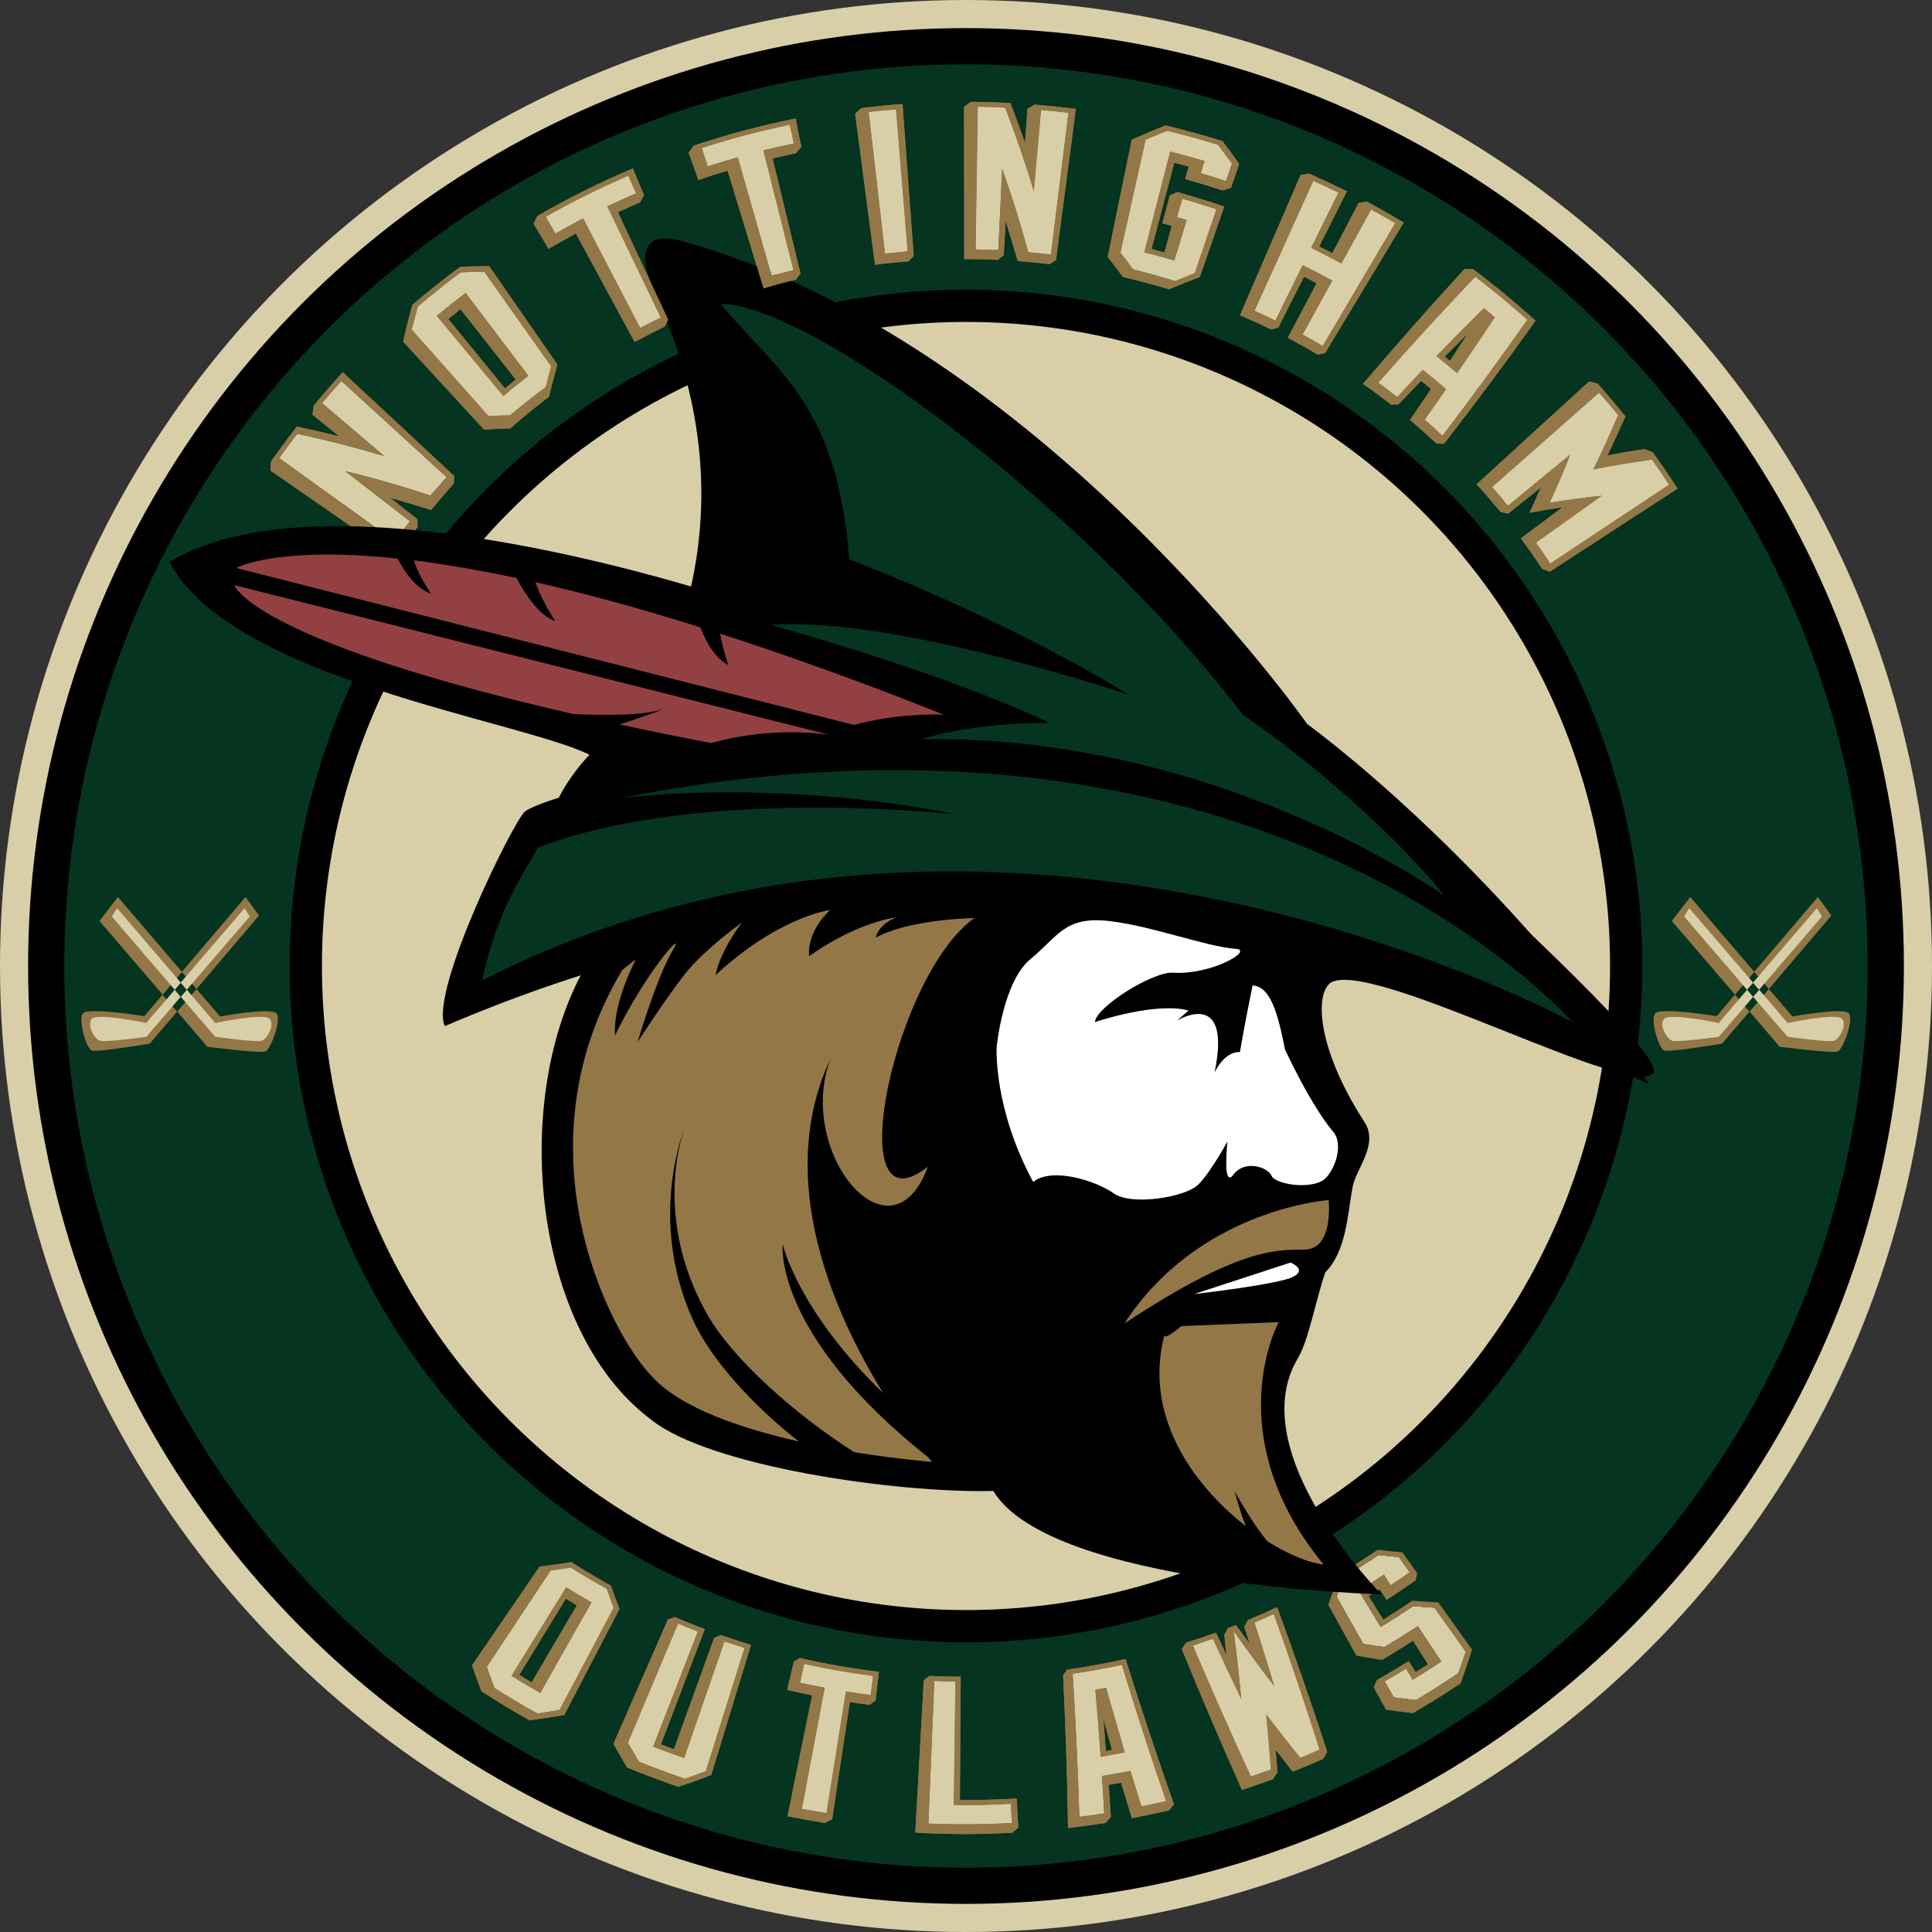 <svg version="1.2" xmlns="http://www.w3.org/2000/svg" viewBox="0 0 983 983" width="983" height="983">
	<rect x="0" y="0" width="983" height="983" fill="#333333" stroke="none"/>
	<title>nottingham outlaws logo-svg</title>
	<style>
		.s0 { fill: #d8cfa8 } 
		.s1 { fill: #000000 } 
		.s2 { fill: #053420 } 
		.s3 { fill: #937747 } 
		.s4 { fill: #924042 } 
		.s5 { fill: #ffffff } 
	</style>
	<circle id="Layer" class="s0" cx="491.5" cy="491.5" r="491.5"/>
	<circle id="Layer" class="s1" cx="491.5" cy="491.5" r="477.2"/>
	<circle id="Layer" class="s2" cx="491.5" cy="491.5" r="458.8"/>
	<circle id="Layer" class="s1" cx="491.5" cy="491.5" r="344.1"/>
	<circle id="Layer" class="s0" cx="491.5" cy="491.5" r="327.7"/>
	<path id="Layer" fill-rule="evenodd" class="s3" d="m73.4 517l9.3-10.9l7.4 8.6l-13.9 16.3c0 0-26.7 4.5-29.5 3.5c-2.8-1-7.1-15.7-4.5-18.9c2.7-3.2 31.2 1.4 31.2 1.4zm51.5-60.6l6.9 9.4l-31.8 37.4l-7.5-8.7zm-12.9 60.8l-12-14l-9.8 11.5l15.3 17.9c0 0 26.7 3.4 29.5 2.4c2.7-1 8.4-16.2 5.7-19.4c-2.7-3.2-28.7 1.6-28.7 1.6zm-52-60.8l-9.4 12.2l32.2 37.5l9.8-11.6z"/>
	<path id="Layer" fill-rule="evenodd" class="s0" d="m74.4 520.5l14.5-16.9l3 3.6l-17.4 20.3c0 0-21 3-23.8 2c-2.8-1-6.6-8-4-11.1c2.7-3.2 27.7 2.1 27.7 2.1zm50-58.4l2.7 4.2l-32.1 37.3l-3.1-3.6zm-14.9 58.4l-14.4-16.9l-3.1 3.6l17.5 20.3c0 0 21 3 23.7 2c2.8-1 6.7-8 4-11.1c-2.7-3.2-27.7 2.1-27.7 2.1zm-49.9-58.4l-2.7 4.2l32 37.3l3.1-3.6z"/>
	<path id="Layer" fill-rule="evenodd" class="s3" d="m873.5 517l9.2-10.9l7.4 8.6l-13.9 16.3c0 0-26.7 4.5-29.5 3.5c-2.7-1-7.2-15.7-4.5-18.9c2.7-3.2 31.3 1.4 31.3 1.4zm51.4-60.6l6.9 9.4l-31.8 37.4l-7.5-8.7zm-12.9 60.8l-12-14l-9.8 11.5l15.3 17.9c0 0 26.7 3.4 29.5 2.4c2.7-1 8.4-16.2 5.7-19.4c-2.7-3.2-28.7 1.6-28.7 1.6zm-52-60.8l-9.4 12.2l32.2 37.5l9.8-11.6z"/>
	<path id="Layer" fill-rule="evenodd" class="s0" d="m874.5 520.5l14.4-16.9l3.1 3.6l-17.5 20.3c0 0-21 3-23.8 2c-2.7-1-6.7-8-4-11.1c2.7-3.2 27.8 2.1 27.8 2.1zm49.9-58.4l2.6 4.2l-32 37.3l-3.1-3.6zm-14.9 58.4l-14.4-16.9l-3.1 3.6l17.5 20.3c0 0 21 3 23.7 2c2.8-1 6.7-8 4-11.1c-2.7-3.2-27.7 2.1-27.7 2.1zm-50-58.4l-2.6 4.2l32 37.3l3.1-3.6z"/>
	<path id="Layer" fill-rule="evenodd" class="s0" d="m308.7 808.4q1.7 4.8 3.5 9.7q-13.8 26-27.5 51.9q-5.6 1-11.2 1.8q-11.1-6.1-21.9-13q-2-5.3-3.9-10.7q16.3-24.5 32.5-49q5.1-0.7 10.2-1.5q9 5.7 18.3 10.8zm-48.5 44.3q7.2 4.5 14.7 8.7q13-23.1 26.1-46.1q-6.5-3.7-12.9-7.7q-14 22.5-27.9 45.1zm94.8-22.5q-11.3 29.3-22.7 58.5q7.9 3.1 15.8 5.8q10.3-29.7 20.5-59.3q5.1 1.7 10.2 3.3q-9.8 31.3-19.7 62.7q-5.2 1.9-10.6 3.8q-11.7-4-23.3-8.6q-2.9-4.8-5.7-9.7q12.8-30.3 25.5-60.6q5 2.1 10 4.1zm89.2 22.5q-0.6 4.9-1.2 9.7q-6.3-0.8-12.6-1.8q-5 31-9.9 61.9q-6.3-1-12.5-2.1q5.8-30.8 11.6-61.7q-6.3-1.2-12.5-2.5q1-4.8 2.1-9.6q17.4 3.9 35 6.1zm41.9 2.9q-0.4 31.4-0.8 62.8q14.5 0.2 29-0.6q0.2 4.9 0.5 9.7c-14.1 0.8-28.3 0.9-42.4 0.3q1.5-36.3 3-72.5q5.4 0.2 10.7 0.3zm84.7-8.5q10.6 34.8 22.5 69.3q-6.3 1.4-12.5 2.7q-2.9-9-5.6-18.1q-7.3 1.4-14.6 2.6q0.7 9.5 1.2 19q-6.3 1-12.6 1.8q-1.1-36.4-3.4-72.8q12.5-1.8 25-4.5zm-10.8 46.8q6.2-1.1 12.3-2.3q-4.8-16.4-9.5-32.9q-2.7 0.6-5.5 1q1.5 17.1 2.7 34.2zm57.1-60.1q7.1 15.5 14.5 30.8q-1.6-17.4-3.9-34.7q10 14.3 20.7 28.1q-4.9-16.2-10.1-32.4q4.9-2.1 9.8-4.4q12.3 34.3 23.3 69q-4.9 2.2-9.8 4.2q-8.9-11-17.4-22.2q1.4 13.9 2.4 28.1q-5 1.8-10.1 3.6q-15.3-33.1-29.5-66.6q5.1-1.7 10.1-3.5zm84.3-42.6q5.2 0.6 10.4 1.1q2.7 3.9 5.5 7.7q-4.8 3.4-9.7 6.6q-1.7-2.7-3.5-5.4q-6.3 4.2-12.8 8.1q5.6 9.3 11.2 18.5q8.4-5.1 16.5-10.6q5.4 0.5 10.9 0.8q7.9 11.1 15.9 22.4q-1.8 5.4-3.8 10.9q-10.6 7.2-21.5 13.7q-5.7-0.6-11.4-1.4q-2.3-4.1-4.6-8.2q5.5-3.1 10.9-6.4q1.7 2.8 3.4 5.6q7.4-4.5 14.5-9.2q-5.9-9-11.9-18q-8.4 5.5-16.9 10.6q-5.5-0.7-10.9-1.6q-6.7-12-13.5-23.9q1.7-4.9 3.3-9.8q9.1-5.5 18-11.5zm-550.2-570.5c15 3.2 29.8 7 44.2 11.3q-15.8-13.4-31.6-26.9q4.9-5.8 9.9-11.3q26.8 24.5 53.6 49q-4.2 4.6-8.3 9.4c-14.1-4.7-28.5-8.9-43.2-12.4q16.4 12.7 32.8 25.4q-3.9 5-7.6 10.3q-29.5-21.2-59-42.4q4.5-6.3 9.2-12.4zm83.2-82.1q6-0.3 12-0.3q17 24 34 48.1q-1.4 5.2-2.7 10.5q-9.3 6.9-18.2 14.4q-5.4 0.1-10.9 0.4q-19.5-22-39.1-44q1.5-5.8 3.1-11.7q10.7-9.1 21.8-17.4zm21.7 62.9q6.3-5.3 12.8-10.3q-16-21.1-32-42.2q-7.5 5.7-14.7 11.7q16.9 20.4 33.9 40.8zm63.6-112.1q1.9 4.5 3.9 9q-7.4 3.1-14.6 6.6q13.6 28.3 27.2 56.6q-5.3 2.5-10.5 5.2q-14.5-27.9-29-55.7q-7.1 3.7-14.1 7.7q-2.5-4.3-4.9-8.5c13.7-7.8 27.7-14.7 42-20.9zm82.1-25.9q1.1 4.7 2.1 9.5q-7.8 1.6-15.5 3.5q7.7 30.5 15.3 60.9q-5.5 1.4-11.1 2.9q-8.6-30.1-17.2-60.3q-7.7 2.2-15.3 4.6q-1.5-4.6-3-9.3q22.1-7.1 44.7-11.8zm54.1-7.8q2.9 36.1 5.9 72.2q-5.8 0.5-11.5 1.1q-4.1-36-8.3-72q6.9-0.8 13.9-1.3zm55.5-0.9q8.2 21.1 14.6 42.5q1.9-20.6 3.7-41.3q7 0.6 13.9 1.4q-4.5 36.1-8.9 72.1q-5.7-0.7-11.5-1.2q-5.8-21.4-13.3-42.5q-1 20.7-2 41.4q-5.7-0.2-11.5-0.3q0.5-36.3 1.1-72.6q6.9 0.1 13.9 0.5zm108.3 18.9q3.6 4.7 7.1 9.5q-1.5 4.5-3.1 8.9q-6.3-2.1-12.7-4q1-3.1 1.9-6.2q-8.7-2.6-17.5-4.8q-6.6 25.6-13.2 51.3q7.7 1.9 15.3 4.2q3.2-10.3 6.3-20.7q-2.4-0.7-4.9-1.4q1.3-4.7 2.7-9.4q8.7 2.5 17.3 5.4q-5.5 16.2-11 32.4q-5 2-9.9 4.1q-10.7-3.3-21.5-6q-3.1-4.3-6.4-8.5q6.4-28.7 12.8-57.4q5.4-2.4 11-4.5q13 3.1 25.8 7.1zm61.3 24.3q-7 14.1-13.9 28.1q7.8 3.9 15.4 8q7.6-13.7 15.1-27.5q6.2 3.4 12.3 6.9q-18.5 31.3-36.9 62.5q-5.1-3-10.2-5.8q7.5-13.7 15.1-27.5q-7.5-4.1-15.1-7.8q-6.9 14.1-13.9 28.2q-5.2-2.6-10.6-5q15-33 29.9-66.1q6.4 2.9 12.8 6zm96.1 64.7q-21 29.9-43.2 59q-4.4-4.2-9-8.2q5.5-7.7 10.9-15.5q-5.8-5.1-11.9-9.8q-6.5 6.8-13 13.7q-4.8-3.7-9.6-7.2q24.1-27.4 49.3-53.9q13.6 10.4 26.5 21.9zm-46.3 18.5q5.4 4.2 10.6 8.7q9.7-14.2 19.2-28.5q-2.8-2.3-5.6-4.6q-12.2 12.1-24.2 24.4zm92.5 30q-6 14.1-12.7 27.7q14.8-3 29.9-5q4.5 6.2 8.7 12.7q-30.2 20-60.4 40.1q-3.6-5.4-7.3-10.6q16.8-11.9 33.5-23.9q-13.4 1.4-26.5 3.6q5.6-12.1 10.5-24.6q-15.9 13-31.8 26.1q-3.9-4.9-8-9.5q27.2-24 54.4-48q5 5.6 9.7 11.4z"/>
	<path id="Layer" fill-rule="evenodd" class="s3" d="m290.7 794.8q9.9 6.3 20.1 12q2.1 5.9 4.4 11.8q-14 27-28.1 54q-8.7 1.5-17.7 2.7q-12.4-7-24.5-14.8q-2.5-6.6-4.7-13.2q17.1-25.1 34.3-50.2q8.2-1 16.2-2.3zm-0.3 2.8q-5.1 0.8-10.2 1.5q-16.2 24.5-32.5 49q1.9 5.4 3.9 10.7q10.8 6.9 21.9 13q5.6-0.8 11.2-1.8q13.7-25.9 27.5-51.9q-1.8-4.9-3.5-9.7q-9.3-5.1-18.3-10.8zm-2.3 10q6.4 4 12.9 7.7q-13.1 23-26.1 46.1q-7.5-4.2-14.7-8.7q13.9-22.6 27.9-45.1zm-0.2 5.8q-11.9 19.4-23.7 38.8q3.1 1.9 6.3 3.8q11.5-19.6 23-39.2q-2.8-1.7-5.6-3.4zm55.5 9.4q7.5 3.2 15.2 6.1q-11.2 29.3-22.3 58.6q3.3 1.3 6.6 2.5q10.2-28.4 20.5-56.7q1.7-0.7 3.4-1.4q7.6 2.7 15.3 5q-10.1 33.1-20.2 66.2q-8.2 3.2-16.8 6q-13.1-4.5-26-9.8q-3.6-6-7-12q13.9-31.7 27.8-63.4q1.8-0.5 3.5-1.1zm1.6 3.3q-12.7 30.3-25.5 60.6q2.8 4.9 5.7 9.7q11.6 4.6 23.3 8.6q5.4-1.9 10.6-3.8q9.9-31.4 19.7-62.7q-5.1-1.6-10.2-3.3q-10.2 29.6-20.5 59.3q-7.9-2.7-15.8-5.8q11.4-29.2 22.7-58.5q-5-2-10-4.1zm62.1 17.5c13.3 3.1 26.7 5.4 40.1 7q-0.9 7.3-1.7 14.6q-1.6 1.1-3.1 2.2q-5-0.6-10-1.4q-4.5 29.8-9 59.6q-1.8 1-3.7 1.9q-9.5-1.5-19-3.4q6.2-30.8 12.5-61.5q-6.4-1.3-12.7-2.8q1.7-7.2 3.4-14.4q1.6-0.9 3.2-1.8zm2.1 3q-1.1 4.8-2.1 9.6q6.2 1.3 12.5 2.5q-5.8 30.9-11.6 61.7q6.2 1.1 12.5 2.1q4.9-30.9 9.9-61.9q6.3 1 12.6 1.8q0.6-4.8 1.2-9.7q-17.6-2.2-35-6.1zm63.6 6.1q8 0.4 16 0.4q-0.2 31.4-0.4 62.8q14.4 0 28.9-0.8q0.4 7.4 0.8 14.8q-1.5 1.3-3.1 2.6c-16.4 0.9-32.9 0.9-49.3-0.1q2.2-38.7 4.3-77.4q1.4-1.1 2.8-2.3zm2.6 2.6q-1.5 36.3-3 72.5c14.1 0.6 28.3 0.5 42.4-0.2q-0.3-4.9-0.5-9.8q-14.5 0.8-29 0.6q0.4-31.4 0.8-62.8q-5.3-0.1-10.7-0.3zm67.6-5.8q14.9-2.1 29.7-5.4q11.6 37.1 24.6 73.9q-1.2 1.5-2.4 3.1q-9.5 2.2-19 4q-2.8-9-5.5-18.1q-3.1 0.5-6.3 1.1q0.6 8.2 1.1 16.4q-1.3 1.5-2.6 3q-9.6 1.5-19.2 2.6q-0.6-38.9-2.5-77.8q1.1-1.4 2.1-2.8zm2.8 2.1q2.3 36.4 3.4 72.8q6.3-0.8 12.6-1.8q-0.5-9.5-1.2-19q7.3-1.2 14.6-2.6q2.7 9.1 5.6 18.1q6.2-1.3 12.5-2.7q-11.9-34.5-22.5-69.3q-12.5 2.7-25 4.5zm11.5 8.1q2.8-0.4 5.5-1q4.7 16.5 9.5 32.9q-6.1 1.2-12.3 2.3q-1.2-17.1-2.7-34.2zm4.1 14.9q0.7 8.1 1.3 16.3q1.6-0.3 3.1-0.6q-2.2-7.8-4.4-15.7zm42-38.8q7.7-2.4 15.3-5.1q2.7 5.7 5.3 11.5q-0.5-5.3-1.1-10.5q1-1.6 1.9-3.3q2-0.8 4-1.6q3.5 4.8 7 9.5q-1.4-4.3-2.7-8.6q0.9-1.7 1.8-3.4q7.5-3.1 14.9-6.6q13.4 36.5 25.5 73.6q-1.1 1.9-2.2 3.7q-7.7 3.4-15.4 6.4q-4.4-5.6-8.7-11.2q0.3 2.6 0.5 5.6q0.2 2.9 0.5 5.9q-1.2 1.8-2.4 3.6q-7.8 2.8-15.7 5.4q-15.9-35.6-30.6-71.6q1.1-1.6 2.1-3.3zm3.6 1.5q14.2 33.5 29.5 66.6q5.1-1.8 10.1-3.6q-1-14.2-2.4-28.1q8.5 11.2 17.4 22.2q4.9-2 9.8-4.2q-11-34.7-23.3-69q-4.9 2.3-9.8 4.4q5.2 16.2 10.1 32.4q-10.7-13.8-20.7-28.1q2.3 17.3 3.9 34.7q-7.4-15.3-14.5-30.8q-5 1.8-10.1 3.5zm74.1-36.2q10.1-6 19.9-12.6q6.2 0.8 12.5 1.3q3.8 5.3 7.6 10.6q-0.5 1.9-0.9 3.8q-7.3 5.1-14.7 9.9q-1.8-2.8-3.6-5.5q-2.7 1.7-5.5 3.5q3.7 5.9 7.4 11.9q7.5-4.6 14.8-9.6q6.6 0.6 13.2 0.9q8.6 12 17.2 24q-2.7 8.6-5.8 17.2q-11.9 8-24.3 15.2q-6.9-0.8-13.7-1.8q-3.2-5.7-6.3-11.4q0.8-1.8 1.6-3.7q8.2-4.7 16.3-9.7q1.7 2.8 3.5 5.6q3.1-1.9 6.2-3.9q-3.8-5.9-7.6-11.9q-7.8 5-15.7 9.7q-6.7-1-13.1-2.2q-7.1-12.9-14.3-25.9q2.9-7.7 5.3-15.4zm2.3 1.6q-1.6 4.9-3.3 9.8q6.8 11.9 13.6 23.9q5.3 0.9 10.8 1.6q8.5-5.1 16.9-10.6q6 9 11.9 18q-7.1 4.7-14.5 9.2q-1.7-2.8-3.4-5.6q-5.4 3.3-10.9 6.4q2.3 4.1 4.7 8.2q5.6 0.8 11.3 1.4q10.9-6.5 21.5-13.7q2-5.5 3.8-10.9q-8-11.3-15.9-22.4q-5.5-0.3-10.9-0.8q-8.1 5.5-16.5 10.6q-5.6-9.2-11.2-18.5q6.5-3.9 12.8-8.1q1.8 2.7 3.5 5.4q4.9-3.2 9.7-6.5q-2.8-3.9-5.5-7.8q-5.2-0.5-10.4-1.1q-8.9 6-18 11.5zm-545.6-567.9q6.4-9.1 13.2-17.8q10.7 2.2 21.3 4.9q-6.7-5.5-13.4-10.9q0.3-2.3 0.6-4.6q7.3-8.8 14.9-17.1q28.4 26.4 56.8 52.9q-0.1 2-0.3 3.9q-5.9 6.6-11.6 13.5q-10.1-3.3-20.4-6.1q6.8 5.4 13.6 10.7q-0.1 2 0 4q-5.8 7.5-11.2 15.4q-31.9-22.1-63.7-44.1q0-2.4 0.2-4.7zm4.2-1.7q29.5 21.2 59 42.4q3.7-5.3 7.6-10.3q-16.4-12.7-32.8-25.4c14.7 3.5 29.2 7.7 43.2 12.4q4.1-4.8 8.3-9.4q-26.8-24.5-53.6-49q-5 5.5-9.9 11.3q15.8 13.5 31.6 26.9c-14.4-4.3-29.2-8.1-44.2-11.3q-4.7 6.1-9.2 12.4zm67.8-78q11.9-10.2 24.3-19.3q7.4-0.4 14.8-0.4q17.3 25 34.7 50.1q-2.3 8.2-4.3 16.4q-10.1 7.6-19.7 16.1q-6.6 0.1-13.3 0.6q-20.6-22.4-41.2-44.8q2.1-9.3 4.7-18.7zm2.8 0.9q-1.6 5.9-3.1 11.7q19.6 22 39.1 44q5.5-0.3 10.9-0.4q8.9-7.5 18.2-14.4q1.3-5.3 2.7-10.5q-17-24.1-34-48.1q-6 0-12 0.3q-11.1 8.3-21.8 17.4zm9.6 4.7q7.2-6 14.7-11.7q16 21.1 32 42.2q-6.5 5-12.8 10.3q-17-20.4-33.9-40.8zm5.9 1.6q14.4 17.6 28.8 35.3q2.8-2.3 5.5-4.5q-14-17.9-28.1-35.8q-3.1 2.5-6.2 5zm45.3-52.4c15.7-9.1 32-17.2 48.6-24.2q2.8 6.8 5.7 13.6q-1.1 1.8-2.1 3.7q-5.7 2.4-11.2 5q12.8 27.3 25.6 54.6q-0.8 1.8-1.7 3.5q-7.8 3.8-15.4 7.9q-15-27.6-29.9-55.2q-7 3.8-13.9 7.8q-3.8-6.3-7.6-12.7q0.9-2 1.9-4zm4.3 0.4q2.4 4.2 4.9 8.5q7-4 14.1-7.7q14.5 27.8 29 55.7q5.2-2.7 10.5-5.2q-13.6-28.3-27.2-56.6q7.2-3.5 14.6-6.6q-2-4.5-3.9-9c-14.3 6.2-28.3 13.1-42 20.9zm75.3-36.2c17-5.7 34.3-10.3 51.8-13.8q1.5 7.2 2.9 14.5q-1.4 1.5-2.8 3.2q-5.9 1.2-11.8 2.6q7.1 29.3 14.2 58.6q-1.2 1.5-2.3 3.1q-8.3 2-16.5 4.5q-9.2-30-18.3-60q-7.5 2.2-14.9 4.8q-2.5-7-4.9-14q1.3-1.8 2.6-3.5zm4.1 1.2q1.5 4.7 3.1 9.3q7.5-2.4 15.2-4.6q8.6 30.2 17.2 60.3q5.6-1.5 11.1-2.9q-7.6-30.4-15.3-60.9q7.7-1.9 15.5-3.5q-1-4.8-2.1-9.5q-22.6 4.7-44.7 11.8zm81.2-20.3q10.4-1.3 20.9-2.1q2.8 38.7 5.7 77.4q-1.4 1.3-2.7 2.7q-8.5 0.6-17 1.7q-5.1-38.4-10.1-76.8q1.5-1.5 3.2-2.9zm3.7 2q4.2 36 8.3 72q5.7-0.6 11.5-1.1q-3-36.1-5.9-72.2q-7 0.5-13.9 1.3zm52-5.2q10.1 0.1 20.1 0.6q3.9 10.1 7.4 20.3q0.6-8.7 1.3-17.3q1.8-1.1 3.7-2.2q10.4 0.9 20.9 2.2q-5.1 38.4-10.1 76.9q-1.6 1-3.2 2.1q-8.2-1-16.3-1.6q-2.9-10.1-6.1-20.2q-0.5 8.6-1 17.3q-1.5 1.1-3 2.3q-8.6-0.4-17.1-0.4q-0.1-38.8-0.1-77.5q1.7-1.3 3.5-2.5zm3.5 2.5q-0.6 36.3-1.1 72.6q5.8 0.1 11.5 0.3q1-20.7 2-41.4q7.5 21.1 13.3 42.5q5.8 0.5 11.5 1.2q4.4-36 8.9-72.1q-6.9-0.8-13.9-1.4q-1.8 20.7-3.7 41.3q-6.4-21.4-14.6-42.5q-7-0.4-13.9-0.5zm95.5 9.5q14.6 3.5 29 8q4.4 5.7 8.5 11.6q-2.1 6.1-4.2 12.2q-2.1 0.7-4.2 1.3q-9.5-3.1-19.1-5.8q0.9-3.2 1.8-6.4q-3.6-1-7.3-1.9q-5.8 21.9-11.6 43.9q3.2 0.8 6.5 1.8q1.9-6.8 3.8-13.6q-2.4-0.7-4.8-1.3q1.9-7.1 3.8-14.2q1.9-0.9 3.8-1.7q12.1 3.4 23.9 7.4q-6.2 17.9-12.4 35.8q-8 3-15.6 6.3q-11.7-3.5-23.6-6.3q-3.7-5.1-7.7-10.2q6.1-29.8 12.2-59.6q8.5-3.8 17.2-7.3zm0.9 2.8q-5.6 2.1-11 4.5q-6.4 28.7-12.8 57.4q3.3 4.2 6.4 8.5q10.8 2.7 21.5 6q4.9-2.1 9.9-4.1q5.5-16.2 11-32.4q-8.6-2.9-17.3-5.4q-1.4 4.7-2.7 9.4q2.5 0.7 4.9 1.4q-3.1 10.4-6.3 20.7q-7.6-2.3-15.3-4.2q6.6-25.7 13.2-51.3q8.8 2.2 17.5 4.8q-0.9 3.1-1.9 6.2q6.4 1.9 12.8 4q1.5-4.4 3-8.9q-3.5-4.8-7.1-9.5q-12.8-4-25.8-7.1zm72.1 21.7q9.7 4.3 19.3 9q-7.1 14.1-14.1 28.1q3.3 1.7 6.7 3.4q6.7-12.8 13.4-25.6q2.1-0.3 4.3-0.6q9.4 5.1 18.6 10.6q-20 33.3-40 66.5q-1.9 0.3-3.8 0.7q-7.5-4.5-15.2-8.5q7.3-13.9 14.7-27.8q-3.2-1.7-6.4-3.3q-6.6 12.9-13.1 25.9q-1.8 0.4-3.7 0.9q-7.8-3.8-15.8-7.2q15.4-35.7 30.8-71.3q2.1-0.4 4.3-0.8zm2.2 3.7q-14.9 33.1-29.9 66.1q5.4 2.4 10.6 5q7-14.1 13.9-28.2q7.6 3.7 15.1 7.8q-7.6 13.8-15.1 27.5q5.1 2.8 10.2 5.8q18.4-31.2 36.9-62.5q-6.1-3.5-12.3-6.9q-7.5 13.8-15 27.5q-7.7-4.1-15.5-8q6.9-14 13.9-28.1q-6.4-3.1-12.8-6zm81.2 44.9q16.5 12.3 31.9 26.3q-22.7 31.8-46.6 62.6q-1.9-0.1-3.8-0.1q-6.6-6.2-13.5-12q5.4-7.9 10.7-15.8q-2.5-2.1-5.1-4.1q-5.7 5.9-11.4 11.9q-1.9 0.1-3.8 0.2q-7-5.5-14.3-10.6q25.3-29.7 51.7-58.5q2.1 0.1 4.2 0.1zm1.2 3.9q-25.2 26.5-49.3 53.9q4.8 3.5 9.6 7.3q6.5-7 13-13.8q6.1 4.7 11.9 9.8q-5.4 7.8-10.9 15.5q4.6 4 9 8.2q22.2-29.1 43.2-59q-12.9-11.5-26.5-21.9zm4.4 16q2.8 2.3 5.6 4.6q-9.5 14.3-19.2 28.5q-5.2-4.5-10.6-8.7q12-12.3 24.2-24.4zm-8.3 13.1q-5.8 5.7-11.6 11.5q1.3 1.1 2.6 2.2q4.5-6.8 9-13.7zm66.2 25.3q7.2 8.1 14.1 16.7q-4.4 10-9.1 19.8q9.3-1.8 18.8-3.2q2.1 0.8 4.2 1.6q6.5 9 12.7 18.5q-32.6 21.1-65.1 42.3q-1.9-0.8-3.9-1.5q-5.2-8-10.8-15.5q10.6-7.9 21.2-15.8q-8.5 1.2-16.8 2.8q3-6.4 5.8-12.9q-8.3 6.7-16.7 13.4q-2-0.5-3.9-1q-5.9-7.2-12.1-14q28.6-26.2 57.3-52.3q2.1 0.5 4.3 1.1zm0.8 4.6q-27.3 24-54.5 48q4.1 4.6 8 9.5q15.9-13.1 31.8-26.1q-4.9 12.5-10.4 24.6q13-2.2 26.4-3.6q-16.7 12-33.5 23.9q3.7 5.2 7.3 10.6q30.2-20.1 60.4-40.1q-4.2-6.5-8.7-12.7q-15.1 2-29.9 5q6.7-13.6 12.7-27.7q-4.7-5.8-9.6-11.4z"/>
	<g id="Layer">
		<path id="Layer" class="s1" d="m645.3 668.4c0 0-11.4 11-11.4 18.8c-1.2-20.4 3.3-21.2 3.3-21.2"/>
		<path id="Layer" class="s1" d="m369.2 176.2l-23.1-46.2l263.6 192.4c0 0 242.7 210.5 231.5 223.6c-11.2 13.2-137.7-55.3-162.7-46.7c-9.6 3.2-9.9 32 15.7 71.5c7.5 11.5-4.2 23.7-6 33.1c-2.6 13.9-3.1 32.6-13.9 43.5c-4.9 14.3-8.6 34.9-13.9 43.6c-28.9 48.1 42.5 120.2 42.5 120.2c0 0-168.6-4.5-197.5-52.6c-50.1 1.2-144.7-12.7-174-36.2c-62.5-46.7-71.8-169.1-31.4-234c-1.6-2.9-5.9-8.2-5.9-8.2c0 0-42.3-44.3 5.8-96.2c-34.6-17.3-182.8-38.5-213.6-98.1c82.8-50.1 286.7 19.2 286.7 19.2l19.3-63.5z"/>
		<path id="Layer" class="s1" d="m226.3 522.1c-8-17.5 35.3-105 40.8-109.2c5.5-4.3 31.6-11.3 31.6-11.3c0 0 102.2-103.3 35.6-249.7c-17.1-37.7 7.4-30.8 14.7-28.7c180.3 51.2 316.1 245.2 316.1 245.2c0 0 93 66.9 174 183.2c-120.8-54.6-333.5-149.2-612.8-29.5z"/>
		<path id="Layer" fill-rule="evenodd" class="s4" d="m120.2 289c0 0 20-11.4 82.1-4.8c3.6 7 9.4 15.2 17 17.9c-4.7-7.1-7.4-12.7-8.7-17c15.1 1.9 32.3 4.8 52.2 9c5 9.3 12 19.3 19.7 21.9c-5.3-8.3-8.4-14.8-10.1-19.8c24.3 5.5 52.2 13 84 23c3 7.9 7.5 15.7 14.2 19.2c-2.2-6.5-3.5-11.8-4.2-16c33.6 10.8 71.3 24.3 113.8 41.2c-27-0.7-45.5 5.3-45.5 5.3zm-1 8.7l303 76.2c0 0-28.9-4.9-60.3 4.2c-16.7-3.2-32.3-6.4-46.7-9.5q10.9-3.4 23.2-8.1c-9.6 3.4-27.9 3.7-46.7 2.8c-164.2-37.7-172.5-65.6-172.5-65.6zm220.6 62.2q-0.7 0.3-1.4 0.6q0.8-0.3 1.4-0.6z"/>
		<path id="Layer" fill-rule="evenodd" class="s2" d="m245.3 498.9c7.8-37.1 22.6-56.9 28.5-67.7c82.1-31.5 212.2-16.9 212.2-16.9c0 0-79.2-17.9-169.4-8.4c328.8-64.6 483.4 114.1 483.4 114.1c0 0-288.2-157.3-554.7-21.1zm147-180.9c97 27.3 141.6 49.8 141.6 49.8c0 0-35.6-0.8-65.2 8.3c152.1-2.4 266.4 79.8 266.4 79.8c0 0-35-45.1-102.7-92.3c-84.1-109.6-222.3-209.6-265.8-208.9c29.4 34.9 59.5 51.5 65.5 129.9c87.7 34 142.2 68.9 142.2 68.9c0 0-120-40.5-182-35.5z"/>
		<path id="Layer" class="s5" d="m637.3 501.4c9.2 0.5 12.9 14.3 16.5 32.6c11.1 23.5 20 36.6 24.5 41.8c4.5 5.1 2.6 16-3.2 23c-5.8 7.1-26.2 4-28.1-0.5c-1.9-4.5-13.6-8.4-19.4-0.7c-5.7 7.7-3.1-16.8-3.1-16.8c0 0-8.4 15.5-14.8 21.9c-6.5 6.5-34 10.9-43 4.5c-9-6.4-31.5-13.6-41-5.8c-20.4-37.7-18.6-68.6-18.6-68.6c0 0 3.1-33.3 17.3-44.9c14.1-11.6 17.3-21.8 39.8-19.3c22.4 2.6 48.7 12.9 64.7 14.2c9.1 0.7-12.8 13.4-32 12.1c-10.3-0.7-39.2 17.4-39.8 25.1c34.7-10.9 47.6-5.8 47.6-5.8l-5.9 5.1c0 0 28.2-17.3 19.2 26.3c5.8-11.5 12.9-10.3 12.9-10.3c0 0 1.2-8.2 6.4-33.9zm-29.7 157l49-16c0 0 8.7 3.4 1.4 7.2c-7.2 3.9-50.4 8.8-50.4 8.8z"/>
		<path id="Layer" fill-rule="evenodd" class="s3" d="m572.1 673.4c37.9-58.4 103.9-62.8 103.9-62.8c0 0 2.8 25.2-12.4 25.2c-15.1 0-34.1-0.3-91.5 37.6zm-240.4 26.9c-22.2-22.7-69.1-116.2-15.2-206.6c29.2-26.5 113.1-41.8 180.6-27.5c-42.1 27.6-70.6 163.2-25 127.4c-18.8 51.1-67.6-7.2-49.5-55c-28.9 61.5 1.9 130 26.8 170.3c-43.7-42.3-51.2-75.9-51.2-75.9c0 0-5.2 45.6 74.1 108.5c1.2 1.5 1.9 2.3 1.9 2.3c0 0-16.9-1.3-39.5-4.9c-29.6-18.7-61.8-47.3-74.6-69.7c-29.1-50.9-11.8-95.1-11.8-95.1c0 0-19 46 4.2 97.3c9 20.1 30.8 43.9 53.9 62c-29.3-6.6-60.2-17-74.7-33.1zm341.7 95.7c-27.1-2.8-97.5-53-81-116.5c0.3 2.4 8.7-4.8 8.7-4.8l49.5-2c0 0-31.3 57.3 22.8 123.3zm-80.5-118.4q-0.3 0.9-0.5 1.9c-0.1-0.4 0.1-1 0.5-1.9z"/>
		<path id="Layer" class="s1" d="m643.3 791.4c0 0-7.3-2.9-15.1-32.6c20.4 36.6 28.9 35 28.9 35"/>
		<path id="Layer" class="s1" d="m312.9 526.9c-1.2-21.1 15.6-47.8 15.6-47.8c0 0 2.7-12.5 64-22.5c61.2-10 116.7 10.4 116.7 10.4c0 0-42-1.6-63.7 10.1c2.2-7.8 10.9-10.4 10.9-10.4c0 0-19.7 2-44.7 19.8c-1.1-13.4 10.7-23.5 10.7-23.5c0 0-26.1 3.2-58.4 33.2c2.8-13.3 13.5-26.8 13.5-26.8c0 0-19.2 13.6-29.2 26.4c-10 12.8-23.9 34.4-23.9 34.4c0 0 10-33.7 17.8-46.5c7.8-12.8-13.2 9.8-29.3 43.2z"/>
	</g>
	<path id="Layer" fill-rule="evenodd" class="s0" d="m308.7 808.4q1.7 4.8 3.5 9.7q-13.8 26-27.5 51.9q-5.6 1-11.2 1.8q-11.1-6.1-21.9-13q-2-5.3-3.9-10.7q16.3-24.5 32.5-49q5.1-0.7 10.2-1.5q9 5.7 18.3 10.8zm-48.5 44.3q7.2 4.5 14.7 8.7q13-23.1 26.1-46.1q-6.5-3.7-12.9-7.7q-14 22.5-27.9 45.1zm94.8-22.5q-11.3 29.3-22.7 58.5q7.9 3.1 15.8 5.8q10.3-29.7 20.5-59.3q5.1 1.7 10.2 3.3q-9.8 31.3-19.7 62.7q-5.2 1.9-10.6 3.8q-11.7-4-23.3-8.6q-2.9-4.8-5.7-9.7q12.8-30.3 25.5-60.6q5 2.1 10 4.1zm89.2 22.5q-0.6 4.9-1.2 9.7q-6.3-0.8-12.6-1.8q-5 31-9.9 61.9q-6.3-1-12.5-2.1q5.8-30.8 11.6-61.7q-6.3-1.2-12.5-2.5q1-4.8 2.1-9.6q17.4 3.9 35 6.1zm41.9 2.9q-0.4 31.4-0.8 62.8q14.5 0.2 29-0.6q0.2 4.9 0.5 9.7c-14.1 0.8-28.3 0.9-42.4 0.3q1.5-36.3 3-72.5q5.4 0.2 10.7 0.3zm84.7-8.5q10.6 34.8 22.5 69.3q-6.3 1.4-12.5 2.7q-2.9-9-5.6-18.1q-7.3 1.4-14.6 2.6q0.7 9.5 1.2 19q-6.3 1-12.6 1.8q-1.1-36.4-3.4-72.8q12.5-1.8 25-4.5zm-10.8 46.8q6.2-1.1 12.3-2.3q-4.8-16.4-9.5-32.9q-2.7 0.6-5.5 1q1.5 17.1 2.7 34.2zm57.1-60.1q7.1 15.5 14.5 30.8q-1.6-17.4-3.9-34.7q10 14.3 20.7 28.1q-4.9-16.2-10.1-32.4q4.9-2.1 9.8-4.4q12.3 34.3 23.3 69q-4.9 2.2-9.8 4.2q-8.9-11-17.4-22.2q1.4 13.9 2.4 28.1q-5 1.8-10.1 3.6q-15.3-33.1-29.5-66.6q5.1-1.7 10.1-3.5zm-382.7-695.2q6-0.3 12-0.3q17 24 34 48.1q-1.4 5.2-2.7 10.5q-9.3 6.9-18.2 14.4q-5.4 0.1-10.9 0.4q-19.5-22-39.1-44q1.5-5.8 3.1-11.7q10.7-9.1 21.8-17.4zm21.7 62.9q6.3-5.3 12.8-10.3q-16-21.1-32-42.2q-7.5 5.7-14.7 11.7q16.9 20.4 33.9 40.8zm63.6-112.1q1.9 4.5 3.9 9q-7.4 3.1-14.6 6.6q13.6 28.3 27.2 56.6q-5.3 2.5-10.5 5.2q-14.5-27.9-29-55.7q-7.1 3.7-14.1 7.7q-2.5-4.3-4.9-8.5c13.7-7.8 27.7-14.7 42-20.9zm82.1-25.9q1.1 4.7 2.1 9.5q-7.8 1.6-15.5 3.5q7.7 30.5 15.3 60.9q-5.5 1.4-11.1 2.9q-8.6-30.1-17.2-60.3q-7.7 2.2-15.3 4.6q-1.5-4.6-3-9.3q22.1-7.1 44.7-11.8zm54.1-7.8q2.9 36.1 5.9 72.2q-5.8 0.5-11.5 1.1q-4.1-36-8.3-72q6.9-0.8 13.9-1.3zm55.5-0.9q8.2 21.1 14.6 42.5q1.9-20.6 3.7-41.3q7 0.6 13.9 1.4q-4.5 36.1-8.9 72.1q-5.7-0.7-11.5-1.2q-5.8-21.4-13.3-42.5q-1 20.7-2 41.4q-5.7-0.2-11.5-0.3q0.5-36.3 1.1-72.6q6.9 0.1 13.9 0.5zm108.3 18.9q3.6 4.7 7.1 9.5q-1.5 4.5-3.1 8.9q-6.3-2.1-12.7-4q1-3.1 1.9-6.2q-8.7-2.6-17.5-4.8q-6.6 25.6-13.2 51.3q7.7 1.9 15.3 4.2q3.2-10.3 6.3-20.7q-2.4-0.7-4.9-1.4q1.3-4.7 2.7-9.4q8.7 2.5 17.3 5.4q-5.5 16.2-11 32.4q-5 2-9.9 4.1q-10.7-3.3-21.5-6q-3.1-4.3-6.4-8.5q6.4-28.7 12.8-57.4q5.4-2.4 11-4.5q13 3.1 25.8 7.1zm61.3 24.3q-7 14.1-13.9 28.1q7.8 3.9 15.4 8q7.6-13.7 15.1-27.5q6.2 3.4 12.3 6.9q-18.5 31.3-36.9 62.5q-5.1-3-10.2-5.8q7.5-13.7 15.1-27.5q-7.5-4.1-15.1-7.8q-6.9 14.1-13.9 28.2q-5.2-2.6-10.6-5q15-33 29.9-66.1q6.4 2.9 12.8 6zm96.1 64.7q-21 29.9-43.2 59q-4.4-4.2-9-8.2q5.5-7.7 10.9-15.5q-5.8-5.1-11.9-9.8q-6.5 6.8-13 13.8q-4.8-3.8-9.6-7.3q24.1-27.4 49.3-53.9q13.6 10.4 26.5 21.9zm-46.3 18.5q5.4 4.2 10.6 8.7q9.7-14.2 19.2-28.5q-2.8-2.3-5.6-4.6q-12.2 12.1-24.2 24.4zm92.5 30q-6 14.1-12.7 27.7q14.8-3 29.9-5q4.5 6.2 8.7 12.7q-30.2 20-60.4 40.1q-3.6-5.4-7.3-10.6q16.8-11.9 33.5-23.9q-13.4 1.4-26.5 3.6q5.6-12.1 10.5-24.6q-15.9 13-31.8 26.1q-3.9-4.9-8-9.5q27.2-24 54.4-48q5 5.6 9.7 11.4z"/>
	<path id="Layer" fill-rule="evenodd" class="s3" d="m290.7 794.8q9.9 6.3 20.1 12q2.1 5.9 4.4 11.8q-14 27-28.1 54q-8.7 1.5-17.7 2.7q-12.4-7-24.5-14.8q-2.5-6.6-4.7-13.2q17.1-25.1 34.3-50.2q8.2-1 16.2-2.3zm-0.3 2.8q-5.1 0.8-10.2 1.5q-16.2 24.5-32.5 49q1.9 5.4 3.9 10.7q10.8 6.9 21.9 13q5.6-0.8 11.2-1.8q13.7-25.9 27.5-51.9q-1.8-4.9-3.5-9.7q-9.3-5.1-18.3-10.8zm-2.3 10q6.4 4 12.9 7.7q-13.1 23-26.1 46.1q-7.5-4.2-14.7-8.7q13.9-22.6 27.9-45.1zm-0.2 5.8q-11.9 19.4-23.7 38.8q3.1 1.9 6.3 3.8q11.5-19.6 23-39.2q-2.8-1.7-5.6-3.4zm55.5 9.4q7.5 3.2 15.2 6.1q-11.2 29.3-22.3 58.6q3.3 1.3 6.6 2.5q10.2-28.4 20.5-56.7q1.7-0.7 3.4-1.4q7.6 2.7 15.3 5q-10.1 33.1-20.2 66.2q-8.2 3.2-16.8 6q-13.1-4.5-26-9.8q-3.6-6-7-12q13.9-31.7 27.8-63.4q1.8-0.5 3.5-1.1zm1.6 3.3q-12.7 30.3-25.5 60.6q2.8 4.9 5.7 9.7q11.6 4.6 23.3 8.6q5.4-1.9 10.6-3.8q9.9-31.4 19.7-62.7q-5.1-1.6-10.2-3.3q-10.2 29.6-20.5 59.3q-7.9-2.7-15.8-5.8q11.4-29.2 22.7-58.5q-5-2-10-4.1zm62.1 17.5c13.3 3.1 26.7 5.4 40.1 7q-0.9 7.3-1.7 14.6q-1.6 1.1-3.1 2.2q-5-0.6-10-1.4q-4.5 29.8-9 59.6q-1.8 1-3.7 1.9q-9.5-1.5-19-3.4q6.2-30.8 12.5-61.5q-6.4-1.3-12.7-2.8q1.7-7.2 3.4-14.4q1.6-0.9 3.2-1.8zm2.1 3q-1.1 4.8-2.1 9.6q6.2 1.3 12.5 2.5q-5.8 30.9-11.6 61.7q6.2 1.1 12.5 2.1q4.9-30.9 9.9-61.9q6.3 1 12.6 1.8q0.6-4.8 1.2-9.7q-17.6-2.2-35-6.1zm63.6 6.1q8 0.4 16 0.4q-0.2 31.4-0.4 62.8q14.4 0 28.9-0.8q0.4 7.4 0.8 14.8q-1.5 1.3-3.1 2.6c-16.4 0.9-32.9 0.9-49.3-0.1q2.2-38.7 4.3-77.4q1.4-1.1 2.8-2.3zm2.6 2.6q-1.5 36.3-3 72.5c14.1 0.6 28.3 0.5 42.4-0.2q-0.3-4.9-0.5-9.8q-14.5 0.8-29 0.6q0.4-31.4 0.8-62.8q-5.3-0.1-10.7-0.3zm67.6-5.8q14.9-2.1 29.7-5.4q11.6 37.1 24.6 73.9q-1.2 1.5-2.4 3.1q-9.5 2.2-19 4q-2.8-9-5.5-18.1q-3.1 0.5-6.3 1.1q0.6 8.2 1.1 16.4q-1.3 1.5-2.6 3q-9.6 1.5-19.2 2.6q-0.6-38.9-2.5-77.8q1.1-1.4 2.1-2.8zm2.8 2.1q2.3 36.4 3.4 72.8q6.3-0.8 12.6-1.8q-0.5-9.5-1.2-19q7.3-1.2 14.6-2.6q2.7 9.1 5.6 18.1q6.2-1.3 12.5-2.7q-11.9-34.5-22.5-69.3q-12.5 2.7-25 4.5zm11.5 8.1q2.8-0.4 5.5-1q4.7 16.5 9.5 32.9q-6.1 1.2-12.3 2.3q-1.2-17.1-2.7-34.2zm4.1 14.9q0.7 8.1 1.3 16.3q1.6-0.3 3.1-0.6q-2.2-7.8-4.4-15.7zm42-38.8q7.7-2.4 15.3-5.1q2.7 5.7 5.3 11.5q-0.5-5.3-1.1-10.5q1-1.6 1.9-3.3q2-0.8 4-1.6q3.5 4.8 7 9.5q-1.4-4.3-2.7-8.6q0.9-1.7 1.8-3.4q7.5-3.1 14.9-6.6q13.4 36.5 25.5 73.6q-1.1 1.9-2.2 3.7q-7.7 3.4-15.4 6.4q-4.4-5.6-8.7-11.2q0.3 2.6 0.5 5.6q0.2 2.9 0.5 5.9q-1.2 1.8-2.4 3.6q-7.8 2.8-15.7 5.4q-15.9-35.6-30.6-71.6q1.1-1.6 2.1-3.3zm3.6 1.5q14.2 33.5 29.5 66.6q5.1-1.8 10.1-3.6q-1-14.2-2.4-28.1q8.5 11.2 17.4 22.2q4.9-2 9.8-4.2q-11-34.7-23.3-69q-4.9 2.3-9.8 4.4q5.2 16.2 10.1 32.4q-10.7-13.8-20.7-28.1q2.3 17.3 3.9 34.7q-7.4-15.3-14.5-30.8q-5 1.8-10.1 3.5zm-397.2-682.2q11.9-10.2 24.3-19.3q7.4-0.4 14.8-0.4q17.3 25 34.7 50.1q-2.3 8.2-4.3 16.4q-10.1 7.6-19.7 16.1q-6.6 0.1-13.3 0.6q-20.6-22.4-41.2-44.8q2.1-9.3 4.7-18.7zm2.8 0.9q-1.6 5.9-3.1 11.7q19.6 22 39.1 44q5.5-0.3 10.9-0.4q8.9-7.5 18.2-14.4q1.3-5.3 2.7-10.5q-17-24.1-34-48.1q-6 0-12 0.3q-11.1 8.3-21.8 17.4zm9.6 4.7q7.2-6 14.7-11.7q16 21.1 32 42.2q-6.5 5-12.8 10.3q-17-20.4-33.9-40.8zm5.9 1.6q14.4 17.6 28.8 35.3q2.8-2.3 5.5-4.5q-14-17.9-28.1-35.8q-3.1 2.5-6.2 5zm45.3-52.4c15.7-9.1 32-17.2 48.6-24.2q2.8 6.8 5.7 13.6q-1.1 1.8-2.1 3.7q-5.7 2.4-11.2 5q12.8 27.3 25.6 54.6q-0.8 1.8-1.7 3.5q-7.8 3.8-15.4 7.9q-15-27.6-29.9-55.2q-7 3.8-13.9 7.8q-3.8-6.3-7.6-12.7q0.9-2 1.9-4zm4.3 0.4q2.4 4.2 4.9 8.5q7-4 14.1-7.7q14.5 27.8 29 55.7q5.2-2.7 10.5-5.2q-13.6-28.3-27.2-56.6q7.2-3.5 14.6-6.6q-2-4.5-3.9-9c-14.3 6.2-28.3 13.1-42 20.9zm75.3-36.2c17-5.7 34.3-10.3 51.8-13.8q1.5 7.2 2.9 14.5q-1.4 1.5-2.8 3.2q-5.9 1.2-11.8 2.6q7.1 29.3 14.2 58.6q-1.2 1.5-2.3 3.1q-8.3 2-16.5 4.5q-9.2-30-18.3-60q-7.5 2.2-14.9 4.8q-2.5-7-4.9-14q1.3-1.8 2.6-3.5zm4.1 1.2q1.5 4.7 3 9.3q7.6-2.4 15.3-4.6q8.6 30.2 17.2 60.3q5.6-1.5 11.1-2.9q-7.6-30.4-15.3-60.9q7.7-1.9 15.5-3.5q-1-4.8-2.1-9.5q-22.6 4.7-44.7 11.8zm81.2-20.3q10.4-1.3 20.9-2.1q2.8 38.7 5.7 77.4q-1.4 1.3-2.7 2.7q-8.5 0.6-17 1.7q-5.1-38.4-10.1-76.8q1.5-1.5 3.2-2.9zm3.7 2q4.2 36 8.3 72q5.7-0.6 11.5-1.1q-3-36.1-5.9-72.2q-7 0.5-13.9 1.3zm52-5.2q10.1 0.1 20.1 0.6q3.9 10.1 7.4 20.3q0.6-8.7 1.3-17.3q1.8-1.1 3.7-2.2q10.4 0.9 20.9 2.2q-5.1 38.4-10.1 76.9q-1.6 1-3.2 2.1q-8.2-1-16.3-1.6q-2.9-10.1-6.1-20.2q-0.5 8.6-1 17.3q-1.5 1.1-3 2.3q-8.6-0.4-17.1-0.4q-0.1-38.8-0.1-77.5q1.7-1.3 3.5-2.5zm3.5 2.5q-0.6 36.3-1.1 72.6q5.8 0.1 11.5 0.3q1-20.7 2-41.4q7.5 21.1 13.3 42.5q5.8 0.5 11.5 1.2q4.4-36 8.9-72.1q-6.9-0.8-13.9-1.4q-1.8 20.7-3.7 41.3q-6.4-21.4-14.6-42.5q-7-0.4-13.9-0.5zm95.5 9.5q14.6 3.5 29 8q4.4 5.7 8.5 11.6q-2.1 6.1-4.2 12.2q-2.1 0.7-4.2 1.3q-9.5-3.1-19.1-5.8q0.9-3.2 1.8-6.4q-3.6-1-7.3-1.9q-5.8 21.9-11.6 43.9q3.2 0.8 6.5 1.8q1.9-6.8 3.8-13.6q-2.4-0.7-4.8-1.3q1.9-7.1 3.8-14.2q1.9-0.9 3.8-1.7q12.1 3.4 23.9 7.4q-6.2 17.9-12.4 35.8q-8 3-15.6 6.3q-11.7-3.5-23.6-6.3q-3.7-5.1-7.7-10.2q6.1-29.8 12.2-59.6q8.5-3.8 17.2-7.3zm0.9 2.8q-5.6 2.1-11 4.5q-6.4 28.7-12.8 57.4q3.3 4.2 6.4 8.5q10.8 2.7 21.5 6q4.9-2.1 9.9-4.1q5.5-16.2 11-32.4q-8.6-2.9-17.3-5.4q-1.4 4.7-2.7 9.4q2.5 0.7 4.9 1.4q-3.1 10.4-6.3 20.7q-7.6-2.3-15.3-4.2q6.6-25.7 13.2-51.3q8.8 2.2 17.5 4.8q-0.9 3.1-1.9 6.2q6.4 1.9 12.8 4q1.5-4.4 3-8.9q-3.5-4.8-7.1-9.5q-12.8-4-25.8-7.1zm72.1 21.7q9.7 4.3 19.3 9q-7.1 14.1-14.1 28.1q3.3 1.7 6.7 3.4q6.7-12.8 13.4-25.6q2.1-0.3 4.2-0.6q9.5 5.1 18.7 10.6q-20 33.3-40 66.5q-1.9 0.3-3.8 0.7q-7.5-4.5-15.2-8.5q7.3-13.9 14.7-27.8q-3.2-1.7-6.4-3.3q-6.6 12.9-13.1 25.9q-1.8 0.4-3.7 0.9q-7.8-3.8-15.8-7.2q15.4-35.7 30.8-71.3q2.1-0.4 4.3-0.8zm2.2 3.7q-14.9 33.1-29.9 66.1q5.4 2.4 10.6 5q7-14.1 13.9-28.2q7.6 3.7 15.1 7.8q-7.6 13.8-15.1 27.5q5.1 2.8 10.2 5.8q18.4-31.2 36.9-62.5q-6.1-3.5-12.3-6.9q-7.5 13.8-15.1 27.5q-7.6-4.1-15.4-8q6.9-14 13.9-28.1q-6.4-3.1-12.8-6zm81.2 44.9q16.5 12.3 31.9 26.3q-22.7 31.8-46.6 62.6q-1.9-0.1-3.8-0.1q-6.6-6.2-13.5-12q5.4-7.9 10.7-15.8q-2.5-2.1-5.1-4.1q-5.7 5.9-11.5 11.9q-1.8 0.1-3.7 0.2q-7-5.5-14.3-10.6q25.3-29.7 51.7-58.5q2.1 0.1 4.2 0.1zm1.2 3.9q-25.2 26.5-49.3 53.9q4.8 3.5 9.6 7.3q6.5-7 13-13.8q6.1 4.7 11.9 9.8q-5.4 7.8-10.9 15.5q4.6 4 9 8.2q22.2-29.1 43.2-59q-12.9-11.5-26.5-21.9zm4.4 16q2.8 2.3 5.6 4.6q-9.5 14.3-19.2 28.5q-5.2-4.5-10.6-8.7q12-12.3 24.2-24.4zm-8.3 13.1q-5.8 5.7-11.6 11.5q1.3 1.1 2.6 2.2q4.5-6.8 9-13.7zm66.2 25.3q7.2 8.1 14.1 16.7q-4.4 10-9.1 19.8q9.3-1.8 18.8-3.2q2.1 0.8 4.2 1.6q6.5 9 12.6 18.5q-32.5 21.1-65 42.3q-1.9-0.8-3.9-1.5q-5.2-8-10.8-15.5q10.6-7.9 21.2-15.8q-8.5 1.2-16.8 2.8q3-6.4 5.8-12.9q-8.3 6.7-16.7 13.4q-2-0.5-3.9-1q-5.9-7.2-12.1-14q28.6-26.2 57.2-52.3q2.2 0.5 4.4 1.1zm0.7 4.6q-27.2 24-54.4 48q4.1 4.6 8 9.5q15.9-13.1 31.8-26.1q-4.9 12.5-10.5 24.6q13.1-2.2 26.5-3.6q-16.7 12-33.5 23.9q3.7 5.2 7.3 10.6q30.2-20.1 60.4-40.1q-4.2-6.5-8.7-12.7q-15.1 2-29.9 5q6.7-13.6 12.7-27.7q-4.7-5.8-9.7-11.4z"/>
</svg>